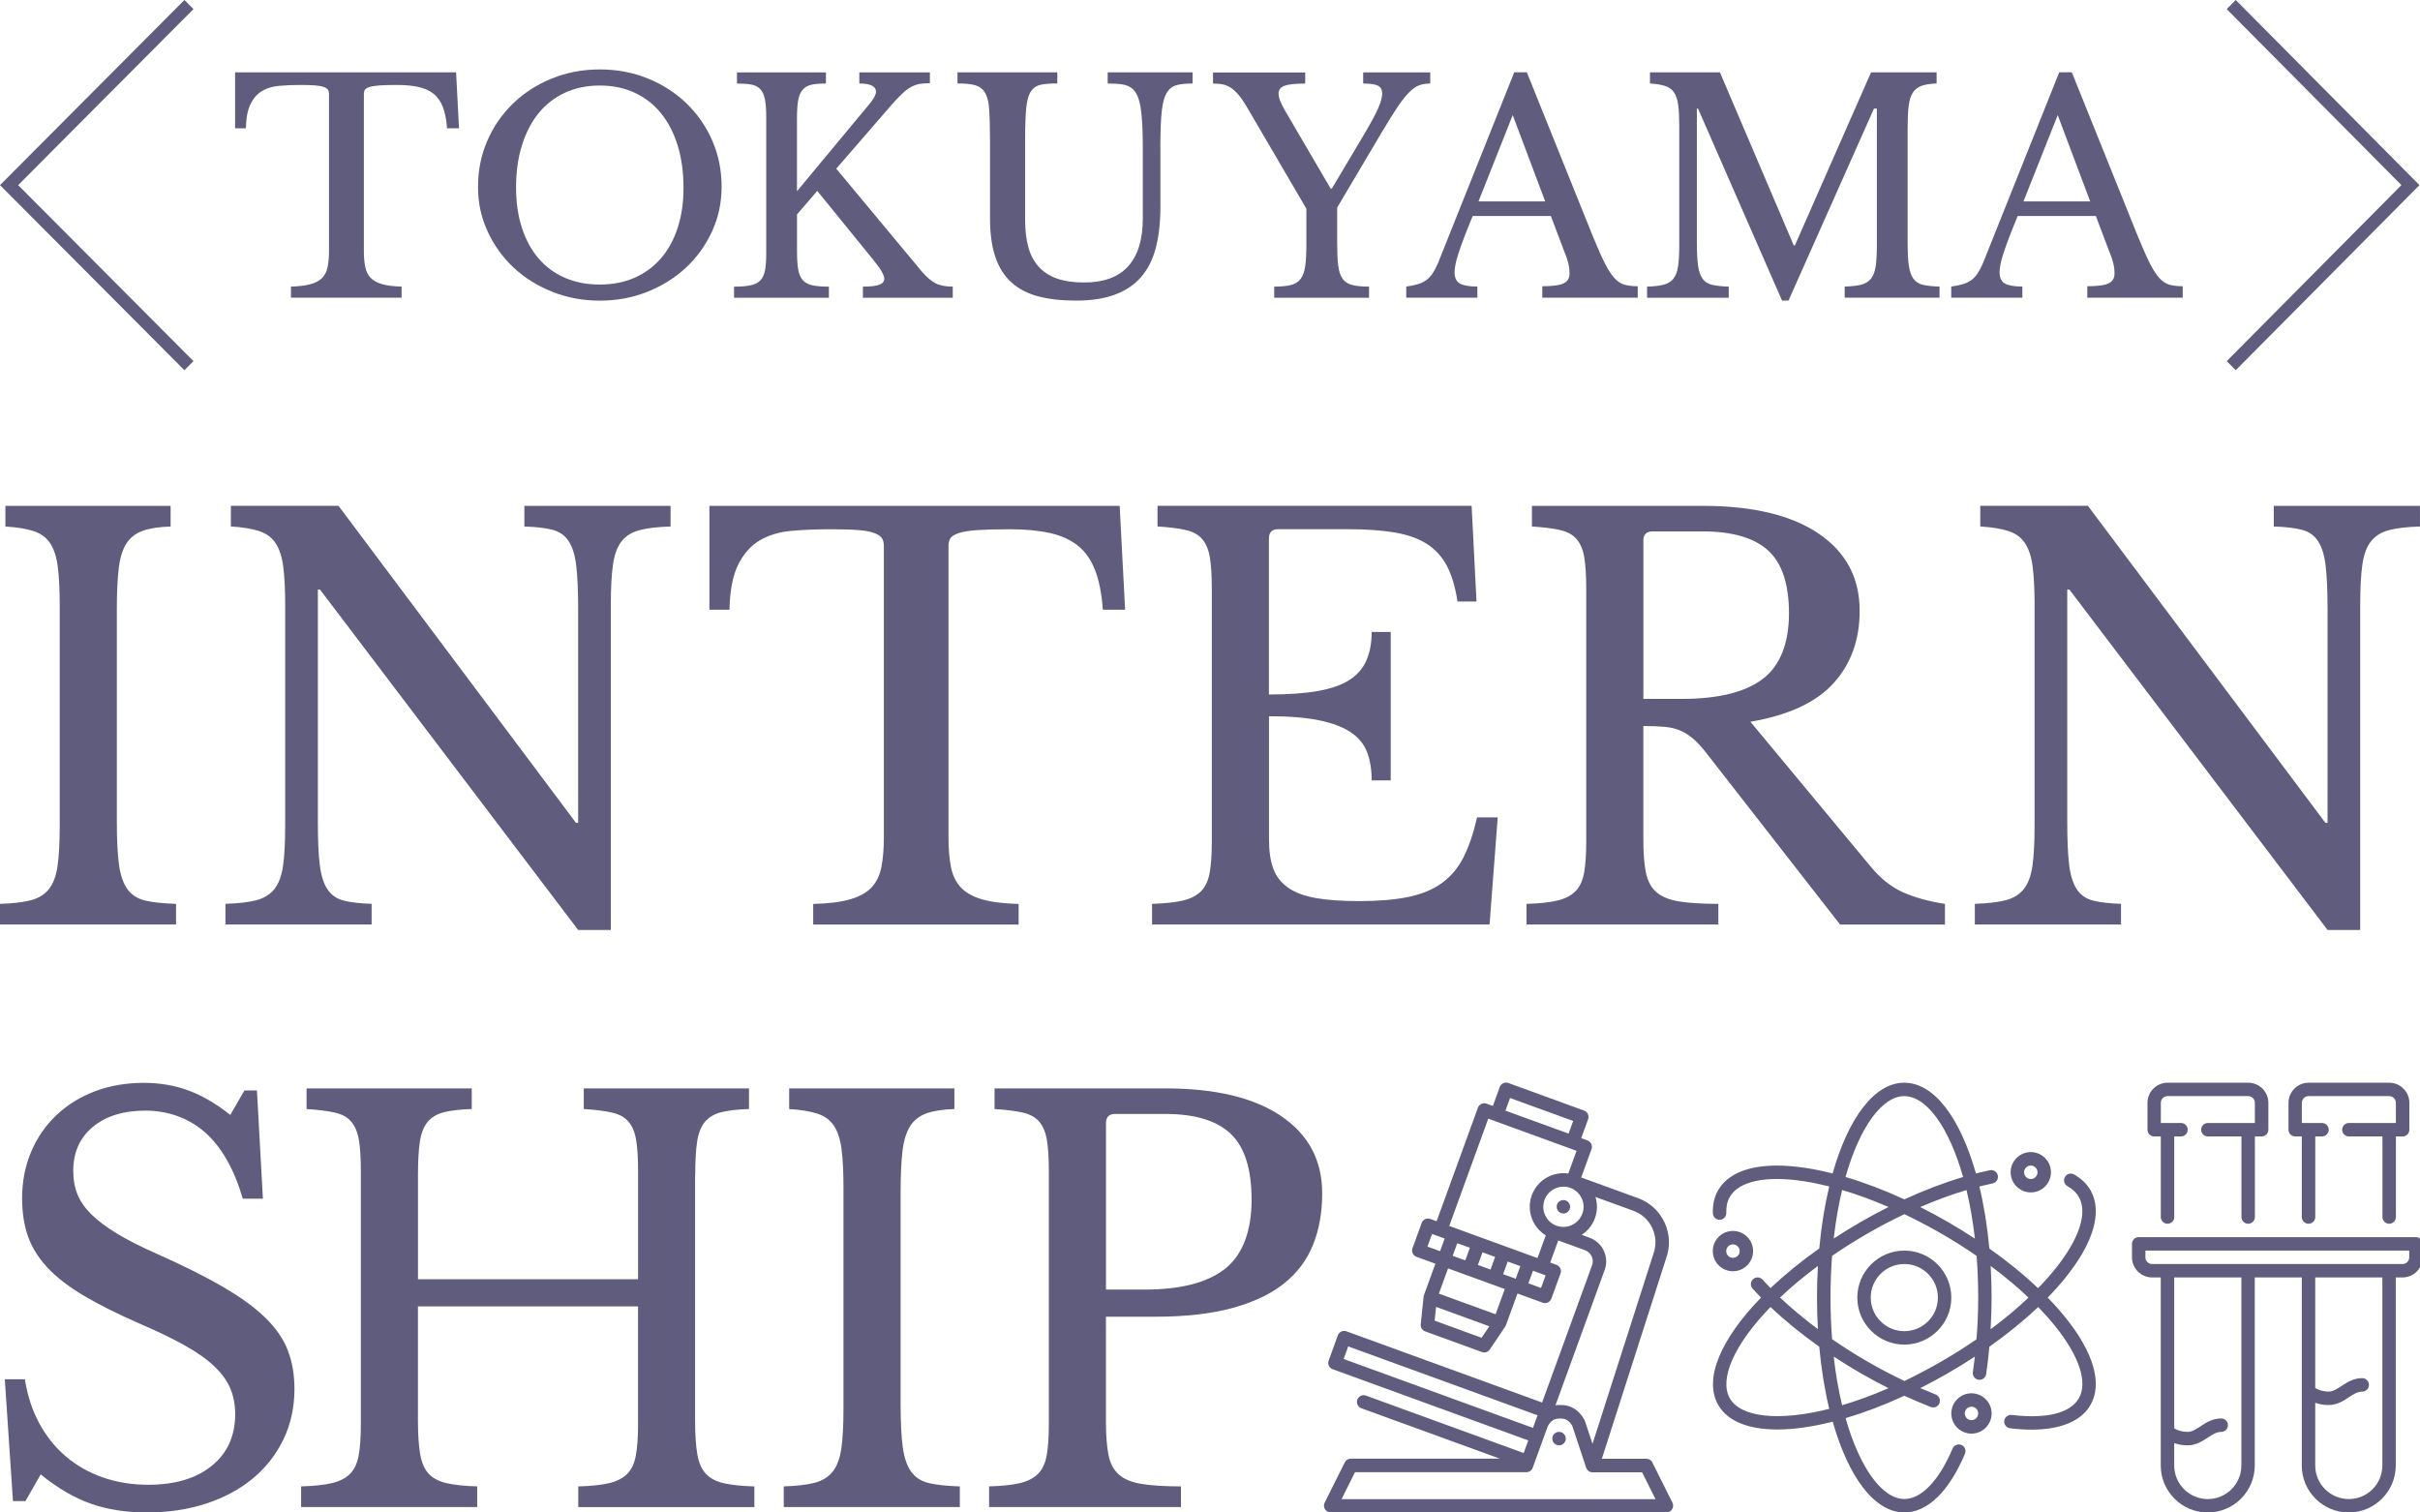 <?xml version="1.0" encoding="UTF-8"?>
<svg id="_レイヤー_1" data-name="レイヤー_1" xmlns="http://www.w3.org/2000/svg" version="1.1" viewBox="0 0 640 400">
  <!-- Generator: Adobe Illustrator 29.4.0, SVG Export Plug-In . SVG Version: 2.1.0 Build 152)  -->
  <defs>
    <style>
      .st0 {
        fill-rule: evenodd;
      }

      .st0, .st1 {
        fill: #5f5c7e;
      }
    </style>
  </defs>
  <g>
    <path class="st1" d="M120.61,19.14h-58.44v14.78h2.86c.05-2.73.46-4.88,1.24-6.42.77-1.55,1.79-2.7,3.06-3.45,1.26-.75,2.76-1.2,4.49-1.35,1.73-.16,3.6-.23,5.61-.23,1.65,0,2.97.04,3.95.12.98.08,1.74.22,2.28.43.54.21.9.45,1.08.73.18.28.27.66.27,1.12v41.41c0,1.65-.12,3.07-.35,4.25-.23,1.19-.7,2.16-1.39,2.9-.7.75-1.72,1.32-3.06,1.7-1.34.39-3.1.61-5.26.66v2.94h29.26v-2.94c-2.17-.05-3.91-.27-5.22-.66-1.32-.39-2.32-.95-3.02-1.7-.7-.75-1.16-1.72-1.39-2.9-.23-1.19-.35-2.61-.35-4.25V24.87c0-.46.09-.84.27-1.12.18-.28.58-.53,1.2-.73.62-.21,1.51-.35,2.67-.43,1.16-.08,2.7-.12,4.61-.12,2.22,0,4.13.18,5.73.54,1.6.36,2.93.97,3.99,1.82,1.06.85,1.87,2.02,2.44,3.52.57,1.5.93,3.36,1.08,5.57h3.17l-.77-14.78Z"/>
    <path class="st1" d="M145.93,20.76c-3.92,1.6-7.33,3.79-10.22,6.58-2.89,2.79-5.16,6.06-6.81,9.83-1.65,3.77-2.48,7.84-2.48,12.23s.84,8.1,2.52,11.77c1.68,3.66,3.96,6.85,6.85,9.56,2.89,2.71,6.3,4.85,10.22,6.42,3.92,1.57,8.13,2.36,12.62,2.36s8.7-.79,12.62-2.36c3.92-1.57,7.33-3.72,10.22-6.42,2.89-2.71,5.17-5.9,6.85-9.56,1.68-3.66,2.52-7.59,2.52-11.77,0-4.38-.83-8.46-2.48-12.23-1.65-3.77-3.92-7.04-6.81-9.83-2.89-2.79-6.3-4.98-10.22-6.58-3.92-1.6-8.15-2.4-12.69-2.4s-8.77.8-12.69,2.4ZM149.41,73.47c-2.74-1.19-5.06-2.89-6.97-5.11-1.91-2.22-3.38-4.92-4.41-8.09-1.03-3.17-1.55-6.72-1.55-10.64,0-4.13.51-7.86,1.55-11.18,1.03-3.33,2.5-6.17,4.41-8.51,1.91-2.35,4.23-4.15,6.97-5.42,2.73-1.27,5.81-1.9,9.21-1.9s6.48.63,9.21,1.9c2.73,1.26,5.06,3.07,6.97,5.42,1.91,2.35,3.38,5.19,4.41,8.51,1.03,3.33,1.55,7.06,1.55,11.18s-.52,7.47-1.55,10.64c-1.03,3.17-2.52,5.87-4.45,8.09-1.93,2.22-4.26,3.92-6.97,5.11-2.71,1.19-5.77,1.78-9.17,1.78s-6.48-.59-9.21-1.78Z"/>
    <path class="st1" d="M210.8,56.68l5.34-6.19,15.09,18.58c.93,1.14,1.6,2.09,2.01,2.86.41.77.62,1.37.62,1.78,0,.72-.44,1.25-1.32,1.59-.88.34-2.32.5-4.33.5v2.94h23.76v-2.94c-1.91,0-3.43-.3-4.57-.89-1.14-.59-2.35-1.64-3.64-3.13l-22.6-27.17,14.55-16.8c1.08-1.24,2.04-2.25,2.86-3.02.82-.77,1.61-1.37,2.36-1.78.75-.41,1.51-.68,2.28-.81.77-.13,1.68-.19,2.71-.19v-2.86h-18.66v2.94c2.94,0,4.41.72,4.41,2.17,0,.72-.52,1.73-1.55,3.02l-19.35,23.3v-19.12c0-2.06.1-3.7.31-4.91.21-1.21.61-2.15,1.2-2.83.59-.67,1.38-1.11,2.36-1.32.98-.21,2.24-.31,3.79-.31v-2.94h-23.53v2.94c1.55,0,2.81.09,3.79.27.98.18,1.77.58,2.36,1.2.59.62,1.01,1.51,1.24,2.67.23,1.16.35,2.72.35,4.68v36.07c0,1.81-.1,3.29-.31,4.45-.21,1.16-.62,2.06-1.24,2.71-.62.65-1.48,1.09-2.59,1.32-1.11.23-2.57.35-4.37.35v2.94h25.08v-2.94c-1.81,0-3.25-.12-4.33-.35-1.08-.23-1.94-.68-2.55-1.35-.62-.67-1.03-1.63-1.24-2.86-.21-1.24-.31-2.84-.31-4.8v-9.75Z"/>
    <path class="st1" d="M306.87,39.11c0-4.28.13-7.57.39-9.87.26-2.29.77-3.99,1.55-5.07.62-.88,1.46-1.44,2.52-1.7,1.06-.26,2.41-.39,4.06-.39v-2.94h-22.45v2.94c1.6,0,2.94.09,4.03.27,1.08.18,1.99.61,2.71,1.28.98.98,1.65,2.66,2.01,5.03.36,2.37.54,5.86.54,10.45v18.65c0,5.57-1.29,9.79-3.87,12.66-2.58,2.86-6.45,4.29-11.61,4.29-2.89,0-5.33-.36-7.32-1.08-1.99-.72-3.6-1.79-4.84-3.21-1.24-1.42-2.13-3.15-2.67-5.19-.54-2.04-.81-4.37-.81-7.01v-21.05c0-3.82.1-6.75.31-8.79.21-2.04.67-3.52,1.39-4.45.62-.82,1.47-1.34,2.55-1.55,1.08-.21,2.5-.31,4.26-.31v-2.94h-26.4v2.94c1.75,0,3.16.12,4.22.35,1.06.23,1.9.68,2.52,1.36.88.98,1.41,2.5,1.59,4.57.18,2.07.27,5.01.27,8.82v20.43c0,4.08.46,7.51,1.39,10.3.93,2.79,2.35,5.04,4.26,6.77,1.91,1.73,4.28,2.97,7.12,3.71,2.84.75,6.17,1.12,9.99,1.12,4.03,0,7.46-.53,10.3-1.59,2.84-1.06,5.15-2.62,6.93-4.68,1.78-2.06,3.07-4.64,3.87-7.74.8-3.1,1.2-6.68,1.2-10.76v-15.63Z"/>
    <path class="st1" d="M345.49,55.2v9.44c0,2.38-.1,4.28-.31,5.73-.21,1.45-.61,2.57-1.2,3.37-.59.8-1.45,1.34-2.55,1.63-1.11.28-2.59.43-4.45.43v2.94h25.08v-2.94c-1.86,0-3.34-.14-4.45-.43-1.11-.28-1.96-.84-2.55-1.66-.59-.82-.98-2-1.16-3.52-.18-1.52-.27-3.55-.27-6.08v-9.21l11.92-20.12c1.6-2.68,2.95-4.85,4.06-6.5,1.11-1.65,2.13-2.94,3.06-3.87.93-.93,1.82-1.55,2.67-1.86.85-.31,1.82-.46,2.9-.46v-2.94h-17.73v2.94c1.86,0,3.16.19,3.91.58.75.39,1.12,1.07,1.12,2.05s-.35,2.27-1.05,3.87c-.7,1.6-1.87,3.79-3.52,6.58l-8.75,14.71h-.31l-12-20.51c-1.19-2.01-1.78-3.56-1.78-4.64,0-.98.53-1.66,1.59-2.05,1.06-.39,2.88-.58,5.46-.58v-2.94h-24.38v2.94c1.08,0,2.01.09,2.79.27.77.18,1.51.53,2.21,1.04.7.52,1.38,1.2,2.05,2.05.67.85,1.39,1.95,2.17,3.29l15.48,26.47Z"/>
    <path class="st1" d="M413.3,65.5c.36.88.66,1.64.89,2.28.23.64.41,1.23.54,1.74.13.52.22.99.27,1.43.05.44.08.92.08,1.43,0,1.19-.52,2.04-1.55,2.55-1.03.52-2.92.77-5.65.77v3.02h25.24v-3.02c-1.34,0-2.49-.13-3.44-.39-.96-.26-1.85-.82-2.67-1.7-.83-.88-1.68-2.18-2.55-3.91-.88-1.73-1.91-4.04-3.1-6.93l-17.57-43.65h-3.33l-20.13,50.39c-.46,1.08-.94,2-1.43,2.75-.49.75-1.06,1.35-1.7,1.82-.65.46-1.39.83-2.24,1.08-.85.26-1.87.46-3.06.62v2.94h18.81v-2.94c-2.17,0-3.72-.27-4.64-.81-.93-.54-1.39-1.54-1.39-2.98,0-.51.08-1.19.23-2.01.15-.83.43-1.83.81-3.02.39-1.19.89-2.59,1.51-4.22.62-1.63,1.37-3.5,2.24-5.61h20.67l3.17,8.36ZM400.06,30.44l8.59,22.83h-17.65l9.06-22.83Z"/>
    <path class="st1" d="M474.37,64.88l-19.51-45.74h-18.5v2.94c1.65.1,2.99.32,4.03.66,1.03.34,1.82.92,2.36,1.74.54.83.9,1.95,1.08,3.37.18,1.42.27,3.21.27,5.38v31.42c0,2.43-.1,4.35-.31,5.77-.21,1.42-.62,2.51-1.24,3.29-.62.77-1.48,1.3-2.59,1.59-1.11.28-2.57.45-4.37.5v2.94h21.6v-2.94c-1.81-.05-3.26-.21-4.37-.46-1.11-.26-1.96-.8-2.55-1.63-.59-.82-.99-1.99-1.2-3.48-.21-1.5-.31-3.53-.31-6.11V28.73h.31l22.22,50.77h1.7l22.6-50.77h.77v35.91c0,2.43-.1,4.35-.31,5.77-.21,1.42-.62,2.51-1.24,3.29-.62.77-1.48,1.3-2.59,1.59-1.11.28-2.57.45-4.37.5v2.94h25.08v-2.94c-1.81-.05-3.26-.21-4.37-.46-1.11-.26-1.96-.8-2.55-1.63-.59-.82-.99-1.99-1.2-3.48-.21-1.5-.31-3.53-.31-6.11v-30.34c0-2.32.09-4.23.27-5.73.18-1.5.54-2.67,1.08-3.52.54-.85,1.32-1.46,2.32-1.82,1.01-.36,2.33-.57,3.99-.62v-2.94h-17.34l-20.13,45.74h-.31Z"/>
    <path class="st1" d="M557.43,65.5c.36.88.66,1.64.89,2.28.23.64.41,1.23.54,1.74.13.52.22.99.27,1.43.05.44.08.92.08,1.43,0,1.19-.52,2.04-1.55,2.55-1.03.52-2.92.77-5.65.77v3.02h25.24v-3.02c-1.34,0-2.49-.13-3.44-.39-.96-.26-1.85-.82-2.67-1.7-.83-.88-1.68-2.18-2.55-3.91-.88-1.73-1.91-4.04-3.1-6.93l-17.57-43.65h-3.33l-20.13,50.39c-.46,1.08-.94,2-1.43,2.75-.49.75-1.06,1.35-1.7,1.82-.65.46-1.39.83-2.24,1.08-.85.26-1.87.46-3.06.62v2.94h18.81v-2.94c-2.17,0-3.72-.27-4.64-.81-.93-.54-1.39-1.54-1.39-2.98,0-.51.08-1.19.23-2.01.15-.83.43-1.83.81-3.02.39-1.19.89-2.59,1.51-4.22.62-1.63,1.37-3.5,2.24-5.61h20.67l3.17,8.36ZM544.19,30.44l8.59,22.83h-17.65l9.06-22.83Z"/>
    <path class="st1" d="M30.9,160.95c0-4.32.17-7.86.5-10.64.33-2.78,1.01-4.96,2.01-6.54,1.01-1.58,2.44-2.7,4.31-3.38,1.87-.67,4.33-1.05,7.4-1.15v-5.46H1.43v5.46c3.07.19,5.56.6,7.47,1.22,1.92.63,3.38,1.7,4.38,3.24,1.01,1.53,1.68,3.62,2.01,6.25.33,2.64.5,5.97.5,10v58.38c0,4.51-.19,8.08-.57,10.71-.38,2.64-1.15,4.68-2.3,6.11-1.15,1.44-2.76,2.42-4.81,2.95-2.06.53-4.77.84-8.12.94v5.46h46.57v-5.46c-3.35-.1-6.06-.38-8.12-.86-2.06-.48-3.64-1.49-4.74-3.02-1.1-1.53-1.85-3.69-2.23-6.47-.38-2.78-.57-6.57-.57-11.36v-56.37Z"/>
    <path class="st1" d="M161.54,245.94v-85.99c0-4.41.19-7.96.57-10.64.38-2.68,1.15-4.75,2.3-6.18,1.15-1.44,2.75-2.42,4.81-2.95,2.06-.53,4.77-.84,8.12-.94v-5.46h-38.66v5.46c3.06.1,5.53.38,7.4.86,1.87.48,3.31,1.49,4.31,3.02,1.01,1.53,1.68,3.72,2.01,6.54.33,2.83.5,6.59.5,11.29v56.66h-.57l-62.81-83.84h-28.46v5.46c3.07.19,5.56.6,7.47,1.22,1.92.63,3.38,1.7,4.38,3.24,1.01,1.53,1.67,3.62,2.01,6.25.33,2.64.5,5.97.5,10v58.38c0,4.51-.19,8.08-.57,10.71-.38,2.64-1.15,4.68-2.3,6.11-1.15,1.44-2.76,2.42-4.81,2.95-2.06.53-4.77.84-8.12.94v5.46h38.66v-5.46c-3.07-.1-5.53-.38-7.4-.86-1.87-.48-3.31-1.49-4.31-3.02-1.01-1.53-1.68-3.69-2.01-6.47-.34-2.78-.5-6.57-.5-11.36v-61.4h.57l68.27,90.02h8.62Z"/>
    <path class="st1" d="M296.12,133.78h-108.51v27.47h5.32c.09-5.08.86-9.06,2.3-11.93,1.44-2.88,3.33-5.01,5.68-6.4,2.35-1.39,5.12-2.23,8.34-2.52,3.21-.29,6.68-.43,10.42-.43,3.07,0,5.51.07,7.33.22,1.82.14,3.23.41,4.24.79,1.01.39,1.67.84,2.01,1.37.33.53.5,1.22.5,2.08v76.94c0,3.07-.22,5.7-.65,7.91-.43,2.21-1.29,4-2.59,5.39-1.29,1.39-3.19,2.45-5.68,3.17-2.49.72-5.75,1.13-9.77,1.22v5.46h54.33v-5.46c-4.02-.1-7.26-.51-9.7-1.22-2.44-.72-4.31-1.77-5.61-3.17-1.29-1.39-2.16-3.18-2.59-5.39-.43-2.2-.65-4.84-.65-7.91v-76.94c0-.86.17-1.56.5-2.08.33-.53,1.08-.98,2.23-1.37,1.15-.38,2.8-.64,4.96-.79,2.16-.14,5.01-.22,8.55-.22,4.12,0,7.66.34,10.64,1.01,2.97.67,5.44,1.8,7.4,3.38,1.96,1.58,3.47,3.76,4.53,6.54,1.05,2.78,1.72,6.23,2.01,10.35h5.89l-1.44-27.47Z"/>
    <path class="st1" d="M335.59,142.4c0-1.63.81-2.45,2.44-2.45h18.25c4.89,0,9.05.29,12.5.86,3.45.58,6.3,1.58,8.55,3.02,2.25,1.44,4.02,3.38,5.32,5.83,1.29,2.44,2.23,5.59,2.8,9.42h5.03l-1.29-25.31h-83.07v5.46c3.06.19,5.56.5,7.47.94,1.92.43,3.38,1.25,4.38,2.44,1.01,1.2,1.68,2.83,2.01,4.89.33,2.06.5,4.77.5,8.12v67.01c0,3.35-.19,6.09-.57,8.2-.38,2.11-1.15,3.74-2.3,4.89-1.15,1.15-2.76,1.97-4.81,2.45-2.06.48-4.77.77-8.12.86v5.46h89.25l2.16-28.33h-5.46c-.96,4.22-2.16,7.74-3.59,10.57-1.44,2.83-3.36,5.11-5.75,6.83-2.4,1.73-5.37,2.95-8.91,3.67-3.55.72-7.86,1.08-12.93,1.08-4.51,0-8.29-.26-11.35-.79-3.07-.52-5.53-1.44-7.4-2.73-1.87-1.3-3.19-2.97-3.95-5.03-.77-2.06-1.15-4.68-1.15-7.84v-32.5c5.37,0,9.8.36,13.29,1.08,3.5.72,6.27,1.78,8.34,3.16,2.06,1.39,3.5,3.14,4.31,5.25.81,2.11,1.22,4.6,1.22,7.48h5.03v-39.26h-5.03c0,2.87-.46,5.37-1.37,7.48-.91,2.11-2.4,3.84-4.46,5.18-2.06,1.34-4.84,2.32-8.34,2.95-3.5.62-7.83.93-13.01.93v-41.27Z"/>
    <path class="st1" d="M480.96,141.11c-7.24-4.89-17.46-7.33-30.69-7.33h-45.13v5.46c3.07.19,5.56.5,7.47.94,1.92.43,3.38,1.25,4.38,2.44,1.01,1.2,1.68,2.83,2.01,4.89.33,2.06.5,4.77.5,8.12v67.01c0,3.35-.19,6.09-.57,8.2-.38,2.11-1.15,3.74-2.3,4.89-1.15,1.15-2.76,1.97-4.81,2.45-2.06.48-4.77.77-8.12.86v5.46h50.74v-5.46c-4.31,0-7.79-.22-10.42-.65-2.64-.43-4.65-1.27-6.04-2.52-1.39-1.25-2.3-2.99-2.73-5.25-.43-2.25-.65-5.15-.65-8.7v-29.91c2.2,0,4.1.07,5.68.22,1.58.14,2.97.48,4.17,1.01,1.2.53,2.35,1.27,3.45,2.23,1.1.96,2.27,2.25,3.52,3.88l35.21,45.16h27.74v-5.46c-4.31-.67-8.03-1.7-11.14-3.09-3.11-1.39-5.96-3.67-8.55-6.83l-31.76-38.25c10.06-1.72,17.39-5.13,21.99-10.21,4.6-5.08,6.9-11.46,6.9-19.13,0-8.72-3.62-15.53-10.85-20.42ZM434.61,142.98c0-1.63.81-2.44,2.44-2.44h13.22c7.86,0,13.63,1.68,17.32,5.03,3.69,3.36,5.53,8.91,5.53,16.68s-2.32,13.83-6.97,17.33c-4.65,3.5-11.76,5.25-21.34,5.25h-10.2v-41.85Z"/>
    <path class="st1" d="M624.19,245.94v-85.99c0-4.41.19-7.96.57-10.64.38-2.68,1.15-4.75,2.3-6.18,1.15-1.44,2.75-2.42,4.81-2.95,2.06-.53,4.76-.84,8.12-.94v-5.46h-38.66v5.46c3.07.1,5.53.38,7.4.86,1.87.48,3.31,1.49,4.31,3.02,1.01,1.53,1.68,3.72,2.01,6.54.33,2.83.5,6.59.5,11.29v56.66h-.57l-62.81-83.84h-28.46v5.46c3.07.19,5.56.6,7.47,1.22,1.92.63,3.38,1.7,4.38,3.24,1.01,1.53,1.68,3.62,2.01,6.25.33,2.64.5,5.97.5,10v58.38c0,4.51-.19,8.08-.57,10.71-.38,2.64-1.15,4.68-2.3,6.11-1.15,1.44-2.76,2.42-4.81,2.95-2.06.53-4.77.84-8.12.94v5.46h38.66v-5.46c-3.07-.1-5.53-.38-7.4-.86s-3.31-1.49-4.31-3.02c-1.01-1.53-1.68-3.69-2.01-6.47-.34-2.78-.5-6.57-.5-11.36v-61.4h.57l68.27,90.02h8.62Z"/>
    <path class="st1" d="M3.43,396.98h3.31l4.02-7.05c4.5,3.64,8.93,6.23,13.29,7.76,4.36,1.53,9.27,2.3,14.73,2.3,5.75,0,11.02-.79,15.81-2.37,4.79-1.58,8.91-3.81,12.36-6.69,3.45-2.87,6.13-6.33,8.05-10.35,1.92-4.03,2.87-8.43,2.87-13.23,0-3.74-.57-7.12-1.72-10.14-1.15-3.02-3.11-5.9-5.89-8.63-2.78-2.73-6.52-5.46-11.21-8.2-4.7-2.74-10.59-5.68-17.68-8.84-4.12-1.82-7.57-3.57-10.35-5.25-2.78-1.68-5.03-3.36-6.76-5.03-1.72-1.68-2.97-3.45-3.74-5.32-.77-1.87-1.15-3.96-1.15-6.26,0-4.89,1.72-8.77,5.17-11.65,3.45-2.87,8.1-4.31,13.94-4.31s11.38,1.92,15.74,5.75c4.36,3.84,7.69,9.68,9.99,17.54h5.32l-1.58-28.62h-3.31l-3.74,6.47c-3.74-2.97-7.43-5.13-11.07-6.47-3.64-1.34-7.57-2.01-11.79-2.01-4.7,0-9.01.74-12.94,2.23-3.93,1.49-7.33,3.6-10.2,6.33-2.87,2.73-5.1,5.97-6.68,9.71-1.58,3.74-2.37,7.81-2.37,12.22,0,3.74.5,7.07,1.51,10,1.01,2.92,2.71,5.68,5.1,8.27,2.39,2.59,5.61,5.08,9.63,7.48,4.02,2.4,9.01,4.89,14.95,7.48,4.89,2.11,8.93,4.08,12.15,5.9,3.21,1.82,5.77,3.67,7.69,5.54,1.92,1.87,3.28,3.81,4.1,5.82.81,2.01,1.22,4.22,1.22,6.62,0,5.75-2.06,10.31-6.18,13.66-4.12,3.36-9.73,5.03-16.82,5.03-4.31,0-8.31-.65-12-1.94-3.69-1.29-6.95-3.14-9.77-5.54-2.83-2.39-5.17-5.32-7.04-8.77-1.87-3.45-3.14-7.33-3.81-11.65H1.27l2.16,32.21Z"/>
    <path class="st1" d="M183.86,310.7c0-3.64.17-6.56.5-8.77.33-2.2,1.01-3.93,2.01-5.18,1.01-1.24,2.44-2.11,4.31-2.59,1.87-.48,4.33-.77,7.4-.86v-5.46h-43.69v5.46c3.07.19,5.56.5,7.47.94,1.92.43,3.38,1.25,4.38,2.44,1.01,1.2,1.67,2.83,2.01,4.89.33,2.06.5,4.77.5,8.12v28.62h-58.21v-27.61c0-3.64.17-6.56.5-8.77.33-2.2,1.01-3.93,2.01-5.18,1.01-1.24,2.44-2.11,4.31-2.59,1.87-.48,4.33-.77,7.4-.86v-5.46h-43.69v5.46c3.07.19,5.56.5,7.47.94,1.92.43,3.38,1.25,4.38,2.44,1.01,1.2,1.67,2.83,2.01,4.89.33,2.06.5,4.77.5,8.12v67.01c0,3.35-.19,6.09-.57,8.2-.38,2.11-1.15,3.74-2.3,4.89-1.15,1.15-2.76,1.97-4.81,2.45-2.06.48-4.77.77-8.12.86v5.46h46.57v-5.46c-3.35-.1-6.06-.38-8.12-.86-2.06-.48-3.64-1.32-4.74-2.52-1.1-1.2-1.85-2.92-2.23-5.18-.38-2.25-.58-5.2-.58-8.84v-30.2h58.21v31.21c0,3.35-.19,6.09-.58,8.2-.38,2.11-1.15,3.74-2.3,4.89-1.15,1.15-2.76,1.97-4.81,2.45-2.06.48-4.77.77-8.12.86v5.46h46.57v-5.46c-3.35-.1-6.06-.38-8.12-.86-2.06-.48-3.64-1.32-4.74-2.52-1.1-1.2-1.85-2.92-2.23-5.18-.38-2.25-.58-5.2-.58-8.84v-65Z"/>
    <path class="st1" d="M238.18,315.01c0-4.32.17-7.86.5-10.64.33-2.78,1.01-4.96,2.01-6.54,1.01-1.58,2.44-2.7,4.31-3.38,1.87-.67,4.33-1.05,7.4-1.15v-5.46h-43.69v5.46c3.06.19,5.56.6,7.47,1.22,1.92.63,3.38,1.7,4.38,3.24,1.01,1.53,1.68,3.62,2.01,6.25.33,2.64.5,5.97.5,10v58.38c0,4.51-.19,8.08-.57,10.71-.38,2.64-1.15,4.68-2.3,6.11-1.15,1.44-2.76,2.42-4.81,2.95-2.06.53-4.77.84-8.12.94v5.46h46.57v-5.46c-3.35-.1-6.06-.38-8.12-.86-2.06-.48-3.64-1.49-4.74-3.02-1.1-1.53-1.85-3.69-2.23-6.47-.38-2.78-.57-6.57-.57-11.36v-56.37Z"/>
    <path class="st1" d="M338.84,295.17c-7.24-4.89-17.46-7.33-30.69-7.33h-45.13v5.46c3.07.19,5.56.5,7.47.94,1.92.43,3.38,1.25,4.38,2.44,1.01,1.2,1.67,2.83,2.01,4.89.33,2.06.5,4.77.5,8.12v67.01c0,3.35-.19,6.09-.57,8.2-.38,2.11-1.15,3.74-2.3,4.89-1.15,1.15-2.76,1.97-4.81,2.45-2.06.48-4.77.77-8.12.86v5.46h50.74v-5.46c-4.31,0-7.79-.22-10.42-.65-2.64-.43-4.65-1.27-6.04-2.52-1.39-1.25-2.3-2.99-2.73-5.25-.43-2.25-.65-5.15-.65-8.7v-27.75h12.93c8.05,0,14.88-.77,20.48-2.3,5.61-1.53,10.16-3.69,13.65-6.47,3.5-2.78,6.06-6.18,7.69-10.21,1.63-4.02,2.44-8.58,2.44-13.66,0-8.72-3.62-15.53-10.85-20.42ZM292.49,297.04c0-1.63.81-2.44,2.44-2.44h13.22c7.85,0,13.63,1.75,17.32,5.25,3.69,3.5,5.53,9.32,5.53,17.47s-2.32,14.5-6.97,18.19c-4.65,3.69-11.76,5.54-21.34,5.54h-10.2v-44Z"/>
    <path class="st0" d="M4.8,48.96l46.37,46.55-2.4,2.4L0,48.96,48.77,0l2.4,2.4L4.8,48.96Z"/>
    <path class="st0" d="M635.08,48.96l-46.2,46.55,2.39,2.4,48.59-48.95L591.27,0l-2.39,2.4,46.2,46.55Z"/>
  </g>
  <g>
    <path class="st1" d="M414.07,317.48c-.92-.33-1.94.14-2.28,1.06-.33.92.14,1.94,1.06,2.28.92.34,1.94-.14,2.28-1.06.33-.92-.14-1.94-1.06-2.28Z"/>
    <path class="st1" d="M436.99,386.77c-.3-.6-.92-.98-1.59-.98h-11.77l16.99-52.98c1.14-3.12.99-6.5-.41-9.51-1.4-3.01-3.89-5.29-7.01-6.43l-15.03-5.47,2.73-7.51c.33-.92-.14-1.94-1.06-2.28l-1.67-.61,1.83-5.01c.16-.44.14-.93-.06-1.36-.2-.43-.56-.76-1-.92l-20.03-7.29c-.44-.16-.93-.14-1.36.06s-.76.56-.92,1l-1.82,5.01-1.67-.61c-.44-.16-.93-.14-1.36.06-.43.2-.76.56-.92,1l-10.93,30.04-1.67-.61c-.44-.16-.93-.14-1.36.06-.43.2-.76.56-.92,1l-2.43,6.68c-.33.92.14,1.94,1.06,2.28l5,1.82-3.04,8.34s0,.03,0,.04c-.02.05-.03.11-.04.16-.01.06-.03.12-.04.18,0,.01,0,.03,0,.04l-.76,7.28c-.08.81.39,1.57,1.16,1.85l15.02,5.47c.2.07.4.11.61.11.58,0,1.13-.28,1.47-.78l4.09-6.07c.08-.12.14-.24.18-.36,0,0,0-.01.01-.02l3.04-8.35s.02,0,.03,0l6.65,2.42c.2.07.4.11.61.11.26,0,.51-.06.75-.17.43-.2.76-.56.92-1l2.43-6.67c.33-.92-.14-1.94-1.06-2.28l-1.67-.61,2.13-5.84,7.06,2.57c.79.29,1.42.86,1.77,1.62s.39,1.62.1,2.41l-13.2,36.26-51.74-18.83c-.44-.16-.93-.14-1.36.06-.43.2-.76.56-.92,1l-2.43,6.68c-.33.92.14,1.94,1.06,2.28l51.73,18.83-1.21,3.34-41.72-15.19c-.92-.34-1.94.14-2.28,1.06-.33.92.14,1.94,1.06,2.28l36.61,13.33h-39.39c-.67,0-1.29.38-1.59.98l-5.33,10.66c-.27.55-.25,1.2.08,1.73s.9.84,1.51.84h88.8c.62,0,1.19-.32,1.51-.84s.35-1.18.08-1.73l-5.33-10.66ZM418.47,320.97c-1.01,2.76-4.07,4.19-6.83,3.19h0s0,0,0,0c-2.76-1-4.18-4.07-3.18-6.82.79-2.16,2.84-3.51,5.02-3.51.6,0,1.22.1,1.82.32,0,0,0,0,0,0h0c2.75,1.01,4.18,4.07,3.18,6.82ZM399.36,290.39l16.69,6.07-1.22,3.34-16.69-6.07,1.21-3.34ZM395.55,347.59l-15.02-5.47,2.43-6.67,11.67,4.25s0,0,0,0c0,0,0,0,0,0l3.33,1.21-2.43,6.68ZM390.85,334.54l1.21-3.34,3.34,1.21-1.21,3.34-3.34-1.21ZM388.73,329.99l-1.21,3.34-3.34-1.21,1.21-3.34,3.34,1.21ZM397.52,336.97l1.21-3.34,3.34,1.22-1.22,3.34-3.34-1.22ZM378.72,326.34l1.65.6s.01,0,.02,0l1.67.61-1.21,3.34-3.34-1.21,1.21-3.34ZM391.82,353.79l-12.41-4.52.38-3.64,14.08,5.13-2.05,3.03ZM407.54,340.62l-3.34-1.22,1.22-3.33,3.34,1.21-1.21,3.34ZM383.27,324.22l10.32-28.37,1.67.61s0,0,0,0l20.02,7.29s0,0,0,0l1.66.6-2.19,6.01c-4.08-.61-8.18,1.72-9.65,5.75-1.47,4.03.18,8.45,3.7,10.6l-2.19,6.01-14.17-5.16-9.19-3.35ZM424.37,335.91c.61-1.68.53-3.5-.22-5.12-.75-1.62-2.1-2.85-3.78-3.46l-2.08-.76c1.56-1.01,2.83-2.51,3.51-4.39,0,0,0,0,0,0,.68-1.88.68-3.84.14-5.62l10.03,3.65c2.23.81,4.01,2.44,5.01,4.59,1,2.15,1.1,4.56.27,6.86l-16.09,50.18-2-6.02c-.03-.1-.07-.19-.12-.28-1.37-2.55-3.55-3.96-6.13-3.96h-.6c-.32,0-.64.02-.95.07l13-35.74ZM355.34,359.42l1.21-3.34,50.07,18.22-.53,1.46s0,0,0,.01l-.68,1.86-50.07-18.22ZM354.8,396.45l3.55-7.1h45.32c.75,0,1.41-.47,1.67-1.17l.35-.97s0,0,0,0c0,0,0,0,0,0l2.42-6.66s0,0,0,0l1.24-3.41c.75-1.33,1.71-1.98,2.94-1.98h.6c1.23,0,2.19.64,2.93,1.96l3.66,11.03s.02.03.02.05c.05.15.12.28.21.41.01.02.02.04.04.06.1.13.21.24.34.34.03.02.06.04.09.06.13.09.26.16.42.21,0,0,.02,0,.02.01,0,0,0,0,0,0,.18.06.36.08.54.08h13.11l3.55,7.1h-83.05Z"/>
    <circle class="st1" cx="412.31" cy="380.46" r="1.78"/>
    <path class="st1" d="M503.62,330.74c-6.86,0-12.43,5.58-12.43,12.43s5.58,12.43,12.43,12.43,12.43-5.58,12.43-12.43-5.58-12.43-12.43-12.43ZM503.62,352.05c-4.9,0-8.88-3.98-8.88-8.88s3.98-8.88,8.88-8.88,8.88,3.98,8.88,8.88-3.98,8.88-8.88,8.88Z"/>
    <path class="st1" d="M552.84,314.75c-.98-1.7-2.44-3.09-4.33-4.15-.86-.48-1.94-.17-2.42.69-.48.86-.17,1.94.69,2.42,1.33.74,2.33,1.68,2.98,2.82,2.42,4.19.13,11.15-6.28,19.11-1.35,1.68-2.85,3.36-4.49,5.04-3.79-3.6-8.12-7.13-12.88-10.49-.54-5.89-1.44-11.41-2.64-16.41,1.19-.3,2.36-.57,3.5-.81.96-.2,1.58-1.14,1.38-2.1-.2-.96-1.13-1.58-2.1-1.38-1.21.25-2.44.54-3.69.85-4.14-14.61-11.02-24-18.95-24s-14.82,9.39-18.95,24c-2.39-.61-4.71-1.09-6.95-1.44-11.8-1.83-20.07.25-23.31,5.85-1.03,1.78-1.5,3.84-1.41,6.13.04.98.84,1.75,1.84,1.71.98-.04,1.74-.86,1.71-1.84-.06-1.61.25-3.03.94-4.22,2.42-4.19,9.6-5.69,19.69-4.12,2.13.33,4.33.79,6.6,1.36-1.2,5-2.1,10.51-2.64,16.4-4.83,3.41-9.16,6.95-12.88,10.49-.73-.75-1.44-1.49-2.11-2.24-.66-.73-1.78-.79-2.51-.13-.73.66-.79,1.78-.13,2.51.71.79,1.46,1.58,2.23,2.36-10.58,10.89-15.28,21.54-11.31,28.42,2.52,4.37,8.11,6.47,15.63,6.47,4.31,0,9.27-.7,14.64-2.06,4.14,14.61,11.02,24,18.95,24,6.1,0,11.79-5.51,16.02-15.52.38-.9-.04-1.95-.94-2.33-.91-.38-1.95.04-2.33.94-3.59,8.48-8.23,13.35-12.75,13.35-5.75,0-11.74-7.96-15.55-21.38,4.93-1.46,10.17-3.44,15.54-5.92,2.33,1.07,4.66,2.06,6.98,2.97.21.08.43.12.65.12.71,0,1.38-.43,1.65-1.13.36-.91-.1-1.94-1.01-2.3-1.35-.53-2.71-1.1-4.07-1.68,2.44-1.23,4.89-2.54,7.35-3.96,2.44-1.41,4.81-2.87,7.1-4.37-.16,1.38-.33,2.75-.53,4.1-.15.97.52,1.88,1.49,2.02.98.15,1.88-.52,2.02-1.49.36-2.36.63-4.79.85-7.24,4.77-3.37,9.11-6.91,12.91-10.51,1.63,1.68,3.13,3.36,4.48,5.04,6.41,7.96,8.69,14.92,6.27,19.11-2.27,3.93-8.58,5.5-17.74,4.39-.98-.1-1.86.58-1.98,1.55-.12.97.58,1.86,1.55,1.98,2,.24,3.89.36,5.66.36,7.68,0,13.12-2.24,15.58-6.5,3.24-5.61.9-13.82-6.58-23.12-1.42-1.77-3.01-3.54-4.72-5.3,1.72-1.76,3.3-3.54,4.72-5.3,7.48-9.3,9.82-17.5,6.59-23.11ZM522.29,327.57c-2.3-1.51-4.68-2.98-7.13-4.39-2.44-1.41-4.89-2.73-7.34-3.96,4.17-1.8,8.29-3.31,12.25-4.49.94,3.91,1.69,8.21,2.22,12.85ZM503.62,289.89c5.75,0,11.74,7.96,15.55,21.39-5.01,1.49-10.26,3.48-15.54,5.91-5.3-2.44-10.54-4.44-15.56-5.92,3.81-13.43,9.8-21.39,15.55-21.39ZM487.17,314.71c3.97,1.18,8.09,2.68,12.27,4.5-2.47,1.24-4.93,2.56-7.36,3.96-2.47,1.43-4.84,2.89-7.13,4.39.53-4.64,1.28-8.95,2.22-12.85ZM480.77,334.8c-.16,2.73-.24,5.52-.24,8.37s.08,5.62.24,8.34c-3.65-2.71-7.02-5.52-10.02-8.36,2.92-2.76,6.27-5.57,10.02-8.35ZM457.48,369.81c-2.87-4.98,1.03-14.15,10.75-24.16,3.79,3.6,8.15,7.14,12.89,10.5.54,5.9,1.44,11.43,2.65,16.44-13.53,3.41-23.41,2.2-26.29-2.77ZM487.17,371.65c-.94-3.92-1.7-8.23-2.23-12.89,2.31,1.52,4.69,3,7.13,4.4,2.44,1.41,4.9,2.73,7.37,3.97-4.3,1.87-8.41,3.37-12.27,4.51ZM513.39,360.08c-3.32,1.91-6.57,3.62-9.74,5.14-3.27-1.56-6.55-3.26-9.79-5.14-3.23-1.87-6.36-3.85-9.34-5.91-.27-3.51-.42-7.18-.42-11.01s.15-7.52.42-11.04c2.91-1.99,6.02-3.97,9.34-5.88,3.23-1.87,6.51-3.58,9.78-5.13,3.25,1.55,6.51,3.26,9.76,5.13,3.25,1.88,6.38,3.85,9.34,5.9.27,3.51.42,7.19.42,11.02s-.16,7.43-.45,11.04c-2.96,2.04-6.08,4.01-9.32,5.88ZM526.47,334.81c3.65,2.71,7.01,5.52,10,8.36-3,2.85-6.37,5.66-10.03,8.37.16-2.76.26-5.54.26-8.37s-.08-5.63-.24-8.36Z"/>
    <path class="st1" d="M458.3,336.2c2.94,0,5.33-2.39,5.33-5.33s-2.39-5.33-5.33-5.33-5.33,2.39-5.33,5.33,2.39,5.33,5.33,5.33ZM458.3,329.1c.98,0,1.78.8,1.78,1.78s-.8,1.78-1.78,1.78-1.78-.8-1.78-1.78.8-1.78,1.78-1.78Z"/>
    <path class="st1" d="M521.38,368.48c-2.94,0-5.33,2.39-5.33,5.33s2.39,5.33,5.33,5.33,5.33-2.39,5.33-5.33-2.39-5.33-5.33-5.33ZM521.38,375.58c-.98,0-1.78-.8-1.78-1.78s.8-1.78,1.78-1.78,1.78.8,1.78,1.78-.8,1.78-1.78,1.78Z"/>
    <path class="st1" d="M537.07,315.35c2.94,0,5.33-2.39,5.33-5.33s-2.39-5.33-5.33-5.33-5.33,2.39-5.33,5.33,2.39,5.33,5.33,5.33ZM537.07,308.25c.98,0,1.78.8,1.78,1.78s-.8,1.78-1.78,1.78-1.78-.8-1.78-1.78.8-1.78,1.78-1.78Z"/>
    <path class="st1" d="M638.93,327.18h-73.32c-.98,0-1.78.8-1.78,1.78v3.55c0,2.94,2.39,5.33,5.33,5.33h2.28v49.73c0,6.86,5.58,12.43,12.43,12.43s12.43-5.58,12.43-12.43v-49.73h12.43v49.73c0,6.86,5.58,12.43,12.43,12.43s12.43-5.58,12.43-12.43v-49.73h1.78c2.94,0,5.33-2.39,5.33-5.33v-3.55c0-.98-.8-1.78-1.78-1.78ZM592.76,387.57c0,4.9-3.98,8.88-8.88,8.88s-8.88-3.98-8.88-8.88v-5.92c.97.34,2.15.59,3.55.59,2.23,0,3.87-1.09,5.33-2.04,1.23-.81,2.29-1.51,3.55-1.51.98,0,1.78-.8,1.78-1.78s-.8-1.78-1.78-1.78c-2.33,0-4.01,1.11-5.5,2.09-1.19.78-2.21,1.46-3.38,1.46-1.67,0-2.88-.53-3.55-.92v-39.92h17.76v49.73ZM630.05,387.57c0,4.9-3.98,8.88-8.88,8.88s-8.88-3.98-8.88-8.88v-16.58c.97.34,2.15.59,3.55.59,2.23,0,3.87-1.09,5.33-2.04,1.23-.81,2.29-1.51,3.55-1.51.98,0,1.78-.8,1.78-1.78s-.8-1.78-1.78-1.78c-2.33,0-4.01,1.11-5.5,2.09-1.19.78-2.21,1.46-3.38,1.46-1.67,0-2.88-.53-3.55-.92v-29.27h17.76v49.73ZM637.16,332.51c0,.98-.8,1.78-1.78,1.78h-66.22c-.98,0-1.78-.8-1.78-1.78v-1.78h69.77v1.78Z"/>
    <path class="st1" d="M606.96,300.55h1.78v21.31c0,.98.8,1.78,1.78,1.78s1.78-.8,1.78-1.78v-21.31h1.78c.98,0,1.78-.8,1.78-1.78s-.8-1.78-1.78-1.78h-5.33v-5.33c0-.98.8-1.78,1.78-1.78h21.31c.98,0,1.78.8,1.78,1.78v5.33h-12.43c-.98,0-1.78.8-1.78,1.78s.8,1.78,1.78,1.78h8.88v21.31c0,.98.8,1.78,1.78,1.78s1.78-.8,1.78-1.78v-21.31h1.78c.98,0,1.78-.8,1.78-1.78v-7.1c0-2.94-2.39-5.33-5.33-5.33h-21.31c-2.94,0-5.33,2.39-5.33,5.33v7.1c0,.98.8,1.78,1.78,1.78Z"/>
    <path class="st1" d="M569.67,300.55h1.78v21.31c0,.98.8,1.78,1.78,1.78s1.78-.8,1.78-1.78v-21.31h1.78c.98,0,1.78-.8,1.78-1.78s-.8-1.78-1.78-1.78h-5.33v-5.33c0-.98.8-1.78,1.78-1.78h21.31c.98,0,1.78.8,1.78,1.78v5.33h-12.43c-.98,0-1.78.8-1.78,1.78s.8,1.78,1.78,1.78h8.88v21.31c0,.98.8,1.78,1.78,1.78s1.78-.8,1.78-1.78v-21.31h1.78c.98,0,1.78-.8,1.78-1.78v-7.1c0-2.94-2.39-5.33-5.33-5.33h-21.31c-2.94,0-5.33,2.39-5.33,5.33v7.1c0,.98.8,1.78,1.78,1.78Z"/>
  </g>
</svg>